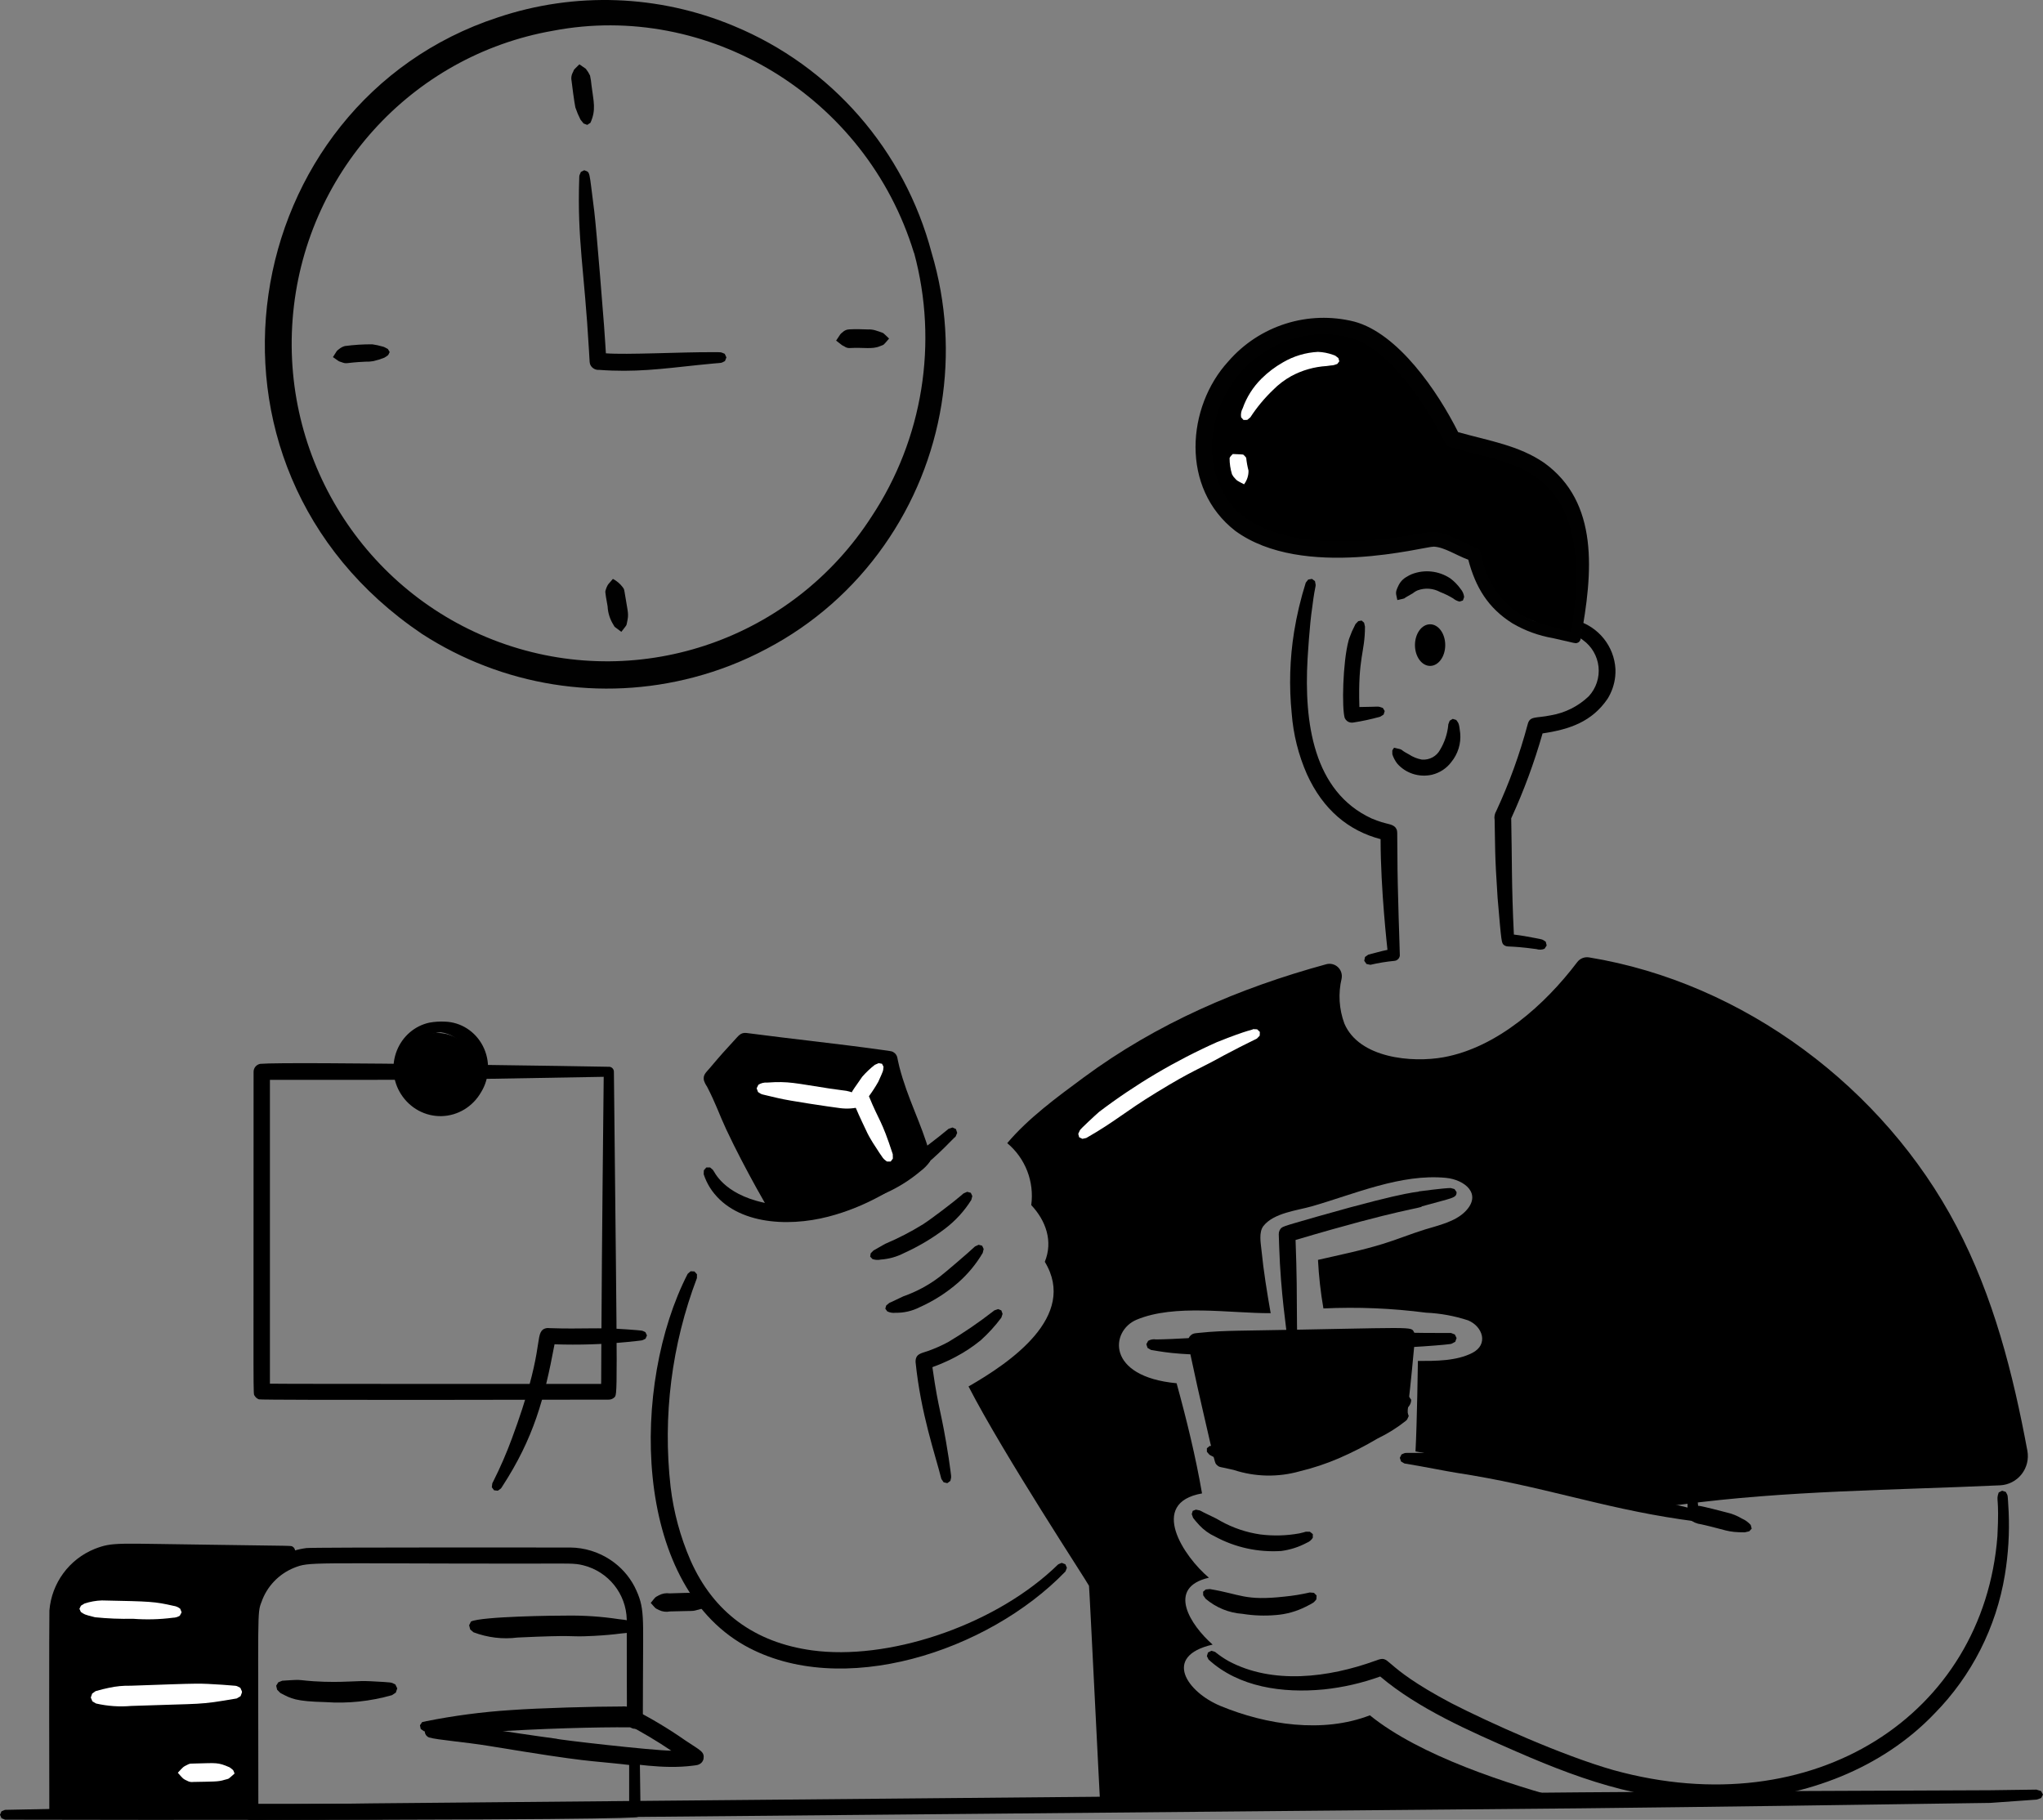 <?xml version="1.0" encoding="UTF-8"?>
<svg width="540px" height="481px" viewBox="0 0 540 481" version="1.1" xmlns="http://www.w3.org/2000/svg" xmlns:xlink="http://www.w3.org/1999/xlink">
    <rect x="0" y="0" width="540" height="481" fill="#808080" stroke="none"/>
    <title>Illustration</title>
    <g id="⚡️-UI-Kit" stroke="none" stroke-width="1" fill="none" fill-rule="evenodd">
        <g id="About-Desktop" transform="translate(-735, -394)">
            <g id="Content">
                <g id="Section-01">
                    <g id="Contant" transform="translate(165, 312)">
                        <g id="Illustration" transform="translate(570, 82)">
                            <path d="M77,411.615 C70.499,414.317 66.257,420.711 66.261,427.805 L66.261,479 L15,479 L15,427.46 C15.002,417.818 22.749,410.002 32.306,410 L77,410 L77,411.615 Z" id="Path" fill="#000000" fill-rule="nonzero"></path>
                            <path d="M69.939,419.201 C67.006,424.794 67.823,425.738 68.074,442.798 C68.099,445.726 68.248,477.598 68.013,478.5 C67.889,478.876 67.663,479.211 67.36,479.466 C66.331,480.199 70.809,479.964 15.137,479.964 C14.093,479.956 13.205,479.198 13.035,478.167 C12.997,477.702 12.971,426.952 13.059,425.654 C13.652,418.392 18.295,412.089 25.053,409.369 C29.912,407.505 30.677,407.993 55.376,408.275 C78.575,408.607 76.787,408.508 77.337,408.774 C77.759,409.019 78.013,409.475 78,409.962 C77.978,411.763 77.988,411.454 77.964,411.772 C77.886,412.222 77.586,412.6 77.166,412.777 L77.149,412.757 C74.127,414.093 71.604,416.348 69.939,419.201 L69.939,419.201 Z M54.314,411.319 L54.314,411.651 L32.3,411.907 C25.134,411.994 19.001,417.071 17.574,424.095 C17.19,426.146 17.264,421.878 17.264,475.694 L63.867,475.694 C63.867,426.297 63.843,424.19 65.772,420.239 C67.461,416.433 70.362,413.293 74.023,411.31 L54.314,411.319 Z" id="Shape" fill="#000000" fill-rule="nonzero"></path>
                            <path d="M346.777,153 L347.571,153.601 C347.95,155.611 347.734,153.397 346.847,160.511 C346.112,165.26 345.669,173.493 345.609,174.207 C344.662,190.999 347.154,209.185 362.497,216.303 C366.738,218.103 367.713,217.536 368.838,218.696 C369.524,219.75 369.244,219.163 369.361,226.084 C369.361,235.307 370.024,251.775 369.999,252.556 C369.916,253.309 369.308,253.899 368.55,253.961 C366.419,254.166 364.303,254.513 362.218,255 L361.188,254.785 L360.595,253.946 L360.595,253.931 L360.796,252.928 L361.659,252.318 L361.659,252.318 C363.364,251.909 364.94,251.401 366.728,251.052 C366.728,250.833 364.914,235.288 364.914,221.79 C356.454,219.569 349.711,214.019 345.442,204.628 C343.204,199.54 341.845,194.111 341.421,188.571 C340.697,181.384 340.908,174.133 342.05,167 C342.763,162.597 343.795,158.251 345.137,153.996 L345.783,153.179 L346.758,153.009 L346.777,153 Z" id="Path" fill="#000000" fill-rule="nonzero"></path>
                            <path d="M416.709,164.002 C422.529,165.665 426.654,170.812 426.99,176.829 C427.015,177.487 426.994,178.145 426.929,178.801 C426.708,180.891 426.017,182.904 424.909,184.693 C420.779,190.736 414.961,192.768 407.725,193.844 C405.539,201.523 402.769,209.026 399.439,216.287 C399.668,226.779 399.496,233.872 400.144,247.009 C402.059,247.237 403.879,247.557 405.75,247.924 C408.047,248.383 407.484,248.189 408.57,248.9 L408.814,249.896 C408.799,249.916 408.247,250.74 408.247,250.763 C407.569,251.045 406.812,251.076 406.113,250.851 C398.307,249.79 398.553,250.49 397.513,249.775 L397.513,249.775 C396.878,249.175 396.878,249.512 395.842,237.324 C395.041,225.489 395.217,223.607 395.058,216.723 C394.904,215.903 395.059,215.056 395.494,214.343 C398.912,206.988 401.681,199.352 403.771,191.52 C404.338,189.146 405.85,189.899 409.918,189.058 C413.698,188.418 417.196,186.658 419.955,184.008 C421.886,181.896 422.819,179.063 422.516,176.223 C422.213,173.383 420.705,170.807 418.371,169.145 C416.622,167.814 414.586,166.905 412.424,166.493 C410.642,166.108 408.832,165.866 407.011,165.768 L406.066,165.33 L405.688,164.421 L405.688,164.406 L406.096,163.503 L407.041,163.086 L407.041,163.086 C410.293,162.832 413.564,163.142 416.709,164.002 L416.709,164.002 Z M395.857,213.967 C395.64,214.155 395.789,214.027 396.005,213.856 L395.857,213.967 Z" id="Shape" fill="#000000" fill-rule="nonzero"></path>
                            <path d="M359.888,164 L360.552,164.584 L360.787,165.604 C360.787,172.638 358.898,173.52 359.308,186.867 C365.127,186.818 363.88,186.555 365.506,187.108 L366,187.924 L366,187.937 L365.716,188.855 L364.824,189.423 L364.824,189.423 C362.471,190.084 360.08,190.602 357.664,190.973 C357.114,191.061 356.551,190.929 356.095,190.606 C355.815,190.387 355.591,190.105 355.44,189.783 C354.644,187.334 354.893,175.007 356.472,169.207 C356.472,169.056 357.362,166.855 357.362,166.84 C357.436,166.69 358.2,165.077 358.293,164.922 L358.293,164.922 L359.022,164.171 L359.879,164.015 L359.888,164 Z" id="Path" fill="#000000" fill-rule="nonzero"></path>
                            <path d="M384.91,190.287 C385.5,191.154 385.644,190.986 385.953,193.75 C386.217,196.517 385.364,199.276 383.572,201.455 C382.335,203.095 380.54,204.266 378.499,204.765 C375.085,205.536 371.512,204.378 369.277,201.777 C368.732,201.048 368.31,200.241 368.026,199.385 C368.026,198.083 367.838,198.591 368.474,197.621 L368.474,197.621 C371.551,198.343 369.371,197.787 372.417,199.397 C373.45,200.078 374.62,200.546 375.85,200.77 C377.853,200.909 379.745,199.875 380.648,198.15 C381.817,196.192 382.546,194.019 382.787,191.772 C382.811,191.361 382.737,191.646 383.175,190.487 L383.986,190 L383.986,190 L384.91,190.287 Z" id="Path" fill="#000000" fill-rule="nonzero"></path>
                            <path d="M383.311,152.848 C384.364,153.625 385.295,154.576 386.07,155.667 C386.581,156.252 386.907,156.995 387,157.791 L386.671,158.708 L386.652,158.718 L385.79,159 C385.17,158.86 384.588,158.571 384.087,158.156 C382.992,157.494 381.848,156.933 380.665,156.477 C378.821,155.474 376.678,155.311 374.72,156.026 L374.72,156.026 C374.458,156.137 374.203,156.269 373.959,156.42 L373.959,156.42 C373.761,156.544 373.571,156.683 373.391,156.834 C373.391,156.834 372.16,157.523 371.857,157.714 C370.728,158.333 372.057,157.982 369.343,158.602 C368.975,156.738 368.72,156.708 369.571,154.911 C370.041,153.864 370.816,153.008 371.778,152.473 L371.778,152.473 C372.209,152.2 372.659,151.963 373.124,151.765 L373.124,151.765 C376.497,150.448 380.245,150.846 383.311,152.848 Z" id="Path" fill="#000000" fill-rule="nonzero"></path>
                            <ellipse id="Oval" fill="#000000" fill-rule="nonzero" cx="378" cy="170.5" rx="4" ry="5.5"></ellipse>
                            <path d="M416.177,167 C418.929,151.238 420.783,130.39 404.562,121.362 C398.127,117.775 390.897,116.835 383.965,114.683 C379.088,104.598 368.655,88.87 357.941,85.948 C345.149,82.704 331.721,87.959 324.439,99.059 C315.227,112.849 317.387,132.732 333.446,140.005 C345.935,145.658 363.977,143.845 377.503,141.161 C381.665,140.335 385.596,143.753 389.647,145.001 C391.775,155.379 397.997,162.456 408.125,165.018 C411.005,165.747 416.177,167 416.177,167 Z" id="Path" fill="#000000" fill-rule="nonzero"></path>
                            <path d="M357.975,85.006 C369.568,88.129 379.985,103.41 385.415,114.222 C393.884,116.572 401.471,117.751 408.137,122.318 C422.669,132.781 421.055,151.313 417.782,168.87 C417.568,168.832 414.894,168.361 417.799,168.87 C417.707,169.395 417.319,169.819 416.804,169.954 C416.307,170.043 416.969,170.159 410.469,168.661 C406.699,168.015 403.076,166.693 399.773,164.758 C393.293,160.689 390.015,155.204 388.089,147.929 C384.956,146.8 381.799,144.621 378.996,144.48 C376.658,144.377 344.388,153.395 326.494,140.301 C311.95,129.004 313.662,107.501 324.67,95.512 C332.917,86.001 345.787,81.942 357.975,85.006 L357.975,85.006 Z M343.15,89.148 C323.433,94.293 315.786,115.947 323.03,129.537 C329.487,143.208 350.095,144.092 365.119,142.528 C376.783,141.234 376.83,140.218 380.184,140.722 C383.828,141.37 386.391,143.398 389.992,144.725 C392.16,145.399 390.743,146.574 393.492,152.751 C394.372,154.684 395.515,156.486 396.889,158.104 C401.97,164.055 408.335,165.174 415.358,166.943 C415.358,165.375 418.994,148.317 413.905,136.204 C412.554,132.791 410.391,129.761 407.605,127.379 C401.191,121.876 392.086,120.761 383.916,118.342 C381.231,117.527 383.002,117.894 377.348,108.74 C372.822,101.693 365.278,91.774 357.269,89.361 C352.662,88.058 347.796,87.987 343.154,89.155 L343.15,89.148 Z" id="Shape" fill="#010101"></path>
                            <path d="M193.964,6.866 C219.726,17.524 239.063,39.693 246.238,66.795 L246.238,66.795 C254.117,93.164 249.477,121.72 233.664,144.185 C225.622,155.641 214.983,165 202.629,171.484 C196.529,174.735 190.076,177.261 183.398,179.013 C158.886,185.495 132.798,181.323 111.486,167.512 C45.502,122.935 62.693,27.179 131.576,4.604 C151.964,-2.236 174.118,-1.432 193.964,6.866 Z M146.22,8.118 C108.655,14.674 80.295,46.061 77.347,84.34 C74.399,122.62 97.614,158.035 133.725,170.347 C169.836,182.658 209.638,168.728 230.386,136.517 C243.948,116.018 248.043,90.613 241.615,66.847 L241.58,66.858 C228.856,25.213 186.882,0.343 146.22,8.118 Z M246.227,66.797 L246.227,66.797 C245.833,65.512 245.868,65.612 246.227,66.797 Z" id="Shape" fill="#010101"></path>
                            <path d="M157.076,55.854 C157.681,60.756 159.593,85.077 159.663,86.105 C159.853,88.54 160.144,93.367 160.146,93.382 C165.735,93.808 179.787,93.037 188.526,93.081 C190.948,93.099 190.35,93.016 191.563,93.515 L192,94.456 L192,94.47 L191.62,95.434 C190.115,96.167 191.831,95.698 184.609,96.469 C174.627,97.536 167.739,98.45 158.388,97.761 C157.487,97.845 156.616,97.405 156.14,96.624 C155.8,95.925 155.874,96.145 155.669,92.547 C154.458,71.386 152.544,63.421 153.098,47.208 C153.138,46.207 153.032,46.674 153.535,45.444 L154.418,45 L154.427,45 C156.09,45.658 155.623,44.653 157.076,55.854 Z" id="Path" fill="#010101"></path>
                            <path d="M98.382,91.001 C99.288,91.125 100.185,91.319 101.065,91.579 C101.603,91.723 101.265,91.579 102.528,92.245 L103,93.042 C102.501,94.083 102.813,93.737 101.599,94.534 C100.651,94.919 99.676,95.224 98.682,95.448 C97.983,95.571 97.275,95.621 96.566,95.597 C90.951,95.849 91.855,96.306 90.194,95.698 C89.354,95.406 89.912,95.721 88,94.385 C89.231,92.448 88.88,92.865 89.591,92.282 C90.049,91.901 90.576,91.622 91.139,91.463 C93.541,91.144 95.961,90.99 98.382,91.001 Z" id="Path" fill="#010101"></path>
                            <path d="M229.404,87.072 C230.085,87.039 230.766,87.125 231.422,87.327 C231.577,87.368 232.357,87.62 232.447,87.656 C233.779,88.166 233.11,87.703 235,89.481 C233.355,91.355 233.85,91.015 232.503,91.532 C230.548,92.369 228.2,91.787 224.744,91.984 C224.175,92.047 223.604,91.887 223.134,91.534 C222.389,91.149 222.971,91.555 221,90.023 C222.349,87.988 222.047,88.358 222.663,87.852 C223.158,87.349 223.809,87.063 224.49,87.051 C226.259,86.96 227.516,87.006 229.404,87.072 Z" id="Path" fill="#010101"></path>
                            <path d="M154.839,18.173 C155.285,18.738 155.66,19.34 155.958,19.97 C156.143,20.837 156.274,21.711 156.349,22.589 C156.876,26.827 157.627,28.974 156.067,32.453 L155.232,33 L155.204,33 L154.247,32.635 L153.432,31.617 C152.904,30.573 152.454,29.503 152.083,28.412 C151.865,27.589 151.078,21.606 151.078,21.396 C150.92,20.697 151.003,19.974 151.319,19.313 C152.02,18.036 151.019,19.107 153.141,17 L154.839,18.173 Z" id="Path" fill="#010101"></path>
                            <path d="M162.254,165.324 C161.25,163.786 160.683,162.05 160.601,160.268 C159.798,155.647 159.909,156.66 160.301,155.324 C160.823,154.224 160.462,154.813 162.004,153 C163.019,153.542 163.891,154.277 164.558,155.154 C165.053,155.808 164.94,155.686 165.26,157.515 C165.987,162.064 166.246,162.179 165.73,164.55 C165.53,165.469 165.73,165.054 164.227,167 C162.128,165.424 162.495,165.764 162.254,165.324 Z" id="Path" fill="#010101"></path>
                            <path d="M374.775,359.704 C374.775,359.704 374.552,376.138 374.141,383.616 C392.36,386.873 410.32,391.298 428.504,394.734 C433.704,395.715 438.828,398.401 444.08,397.698 C472.072,393.937 500.476,393.87 528.684,392.572 C530.903,392.462 532.967,391.393 534.344,389.641 C535.721,387.89 536.277,385.626 535.869,383.432 C532.055,362.935 526.931,342.795 517.146,324.127 C497.98,287.566 460.92,259.722 419.993,253.04 C418.803,252.851 417.606,253.337 416.881,254.303 C408.327,265.615 395.669,276.874 381.566,279.433 C373.209,280.946 359.251,279.702 355.342,270.528 C353.928,266.719 353.675,262.573 354.616,258.62 C354.823,257.513 354.451,256.377 353.629,255.611 C352.808,254.845 351.652,254.556 350.569,254.846 C327.541,261.134 305.813,270.457 286.38,284.815 C279.47,289.922 271.806,295.522 266.229,302.136 C271.017,306.126 273.416,312.314 272.576,318.505 C276.441,322.621 278.384,328.05 276.159,333.5 C284.952,347.971 266.873,360.206 256,366.446 C265.323,384.556 287.483,418.226 287.842,419.136 C287.946,419.401 290.778,477.818 290.871,477.894 C290.911,477.929 290.963,477.946 291.016,477.939 C307.763,476.236 324.679,478.301 341.503,477.962 C365.81,477.469 390.948,476.484 415.299,476.439 C415.401,476.451 415.494,476.377 415.506,476.274 C415.517,476.171 415.444,476.078 415.341,476.066 C398.586,471.599 375.297,464.085 362.081,453.36 C349.639,458.178 334.687,455.889 322.594,450.888 C313.8,447.254 307.13,437.73 320.523,434.673 C314.673,429.545 308.199,419.595 319.539,416.995 C313.006,411.553 303.358,397.244 317.717,394.715 C316.046,385.015 313.613,375.105 310.996,365.597 C292.254,363.842 293.512,351.704 300.411,348.809 C310.476,344.586 325.051,347.119 335.861,347.078 C334.895,341.57 333.989,336.013 333.432,330.445 C333.246,328.566 332.663,325.664 333.954,324.026 C336.7,320.54 342.935,319.937 346.851,318.803 C358.005,315.593 370.321,310.17 382.175,311.31 C387.119,311.786 391.875,315.554 387.29,320.204 C384.588,322.942 380.132,323.879 376.6,324.972 C372.921,326.11 369.346,327.583 365.66,328.721 C359.964,330.489 354.174,331.655 348.367,332.991 C348.585,337.295 349.064,341.581 349.802,345.826 C358.855,345.4 367.928,345.774 376.916,346.945 C380.712,347.111 384.467,347.799 388.077,348.988 C391.934,350.624 393.483,355.353 389.173,357.569 C384.952,359.74 379.469,359.708 374.775,359.704 Z" id="Path" fill="#000000"></path>
                            <path d="M373.548,384.01 C378.751,383.948 383.949,384.388 389.076,385.326 C408.617,388.672 440.045,397.09 446.055,398.455 C446.055,396.593 445.924,397.281 446.396,395.923 L447.283,395.44 L447.301,395.44 L448.238,395.794 C448.897,397.133 448.66,396.405 448.877,398.355 C449.021,400.287 449.275,401.29 448.016,401.909 C447.501,402.059 447.831,402.073 444.231,401.56 C422.846,398.399 407.482,392.701 384.838,389.247 C382.492,388.889 375.96,387.563 371.528,386.854 C371.126,386.792 371.355,386.884 370.326,386.279 L370,385.326 L370,385.311 L370.444,384.413 C371.639,383.921 370.955,384.002 373.548,384.01 Z" id="Path" fill="#000000" fill-rule="nonzero"></path>
                            <path d="M449.073,398.001 C449.828,398.047 455.077,399.397 456.325,399.736 C457.761,400.052 459.145,400.603 460.431,401.371 C461.302,401.746 462.091,402.319 462.747,403.052 L463,404.007 L463,404.023 L462.358,404.726 L461.167,405 C456.418,405 456.488,404.418 449.683,402.883 C448.533,402.753 447.438,402.282 446.514,401.521 C445.928,401.118 446.244,401.48 445,399.56 C446.741,398.206 446.354,398.416 447.029,398.259 C447.698,398.077 448.385,397.99 449.073,398.001 Z" id="Path" fill="#000000" fill-rule="nonzero"></path>
                            <path d="M530.166,394.315 C530.806,395.573 530.616,394.57 530.922,399.57 C531.168,405.144 530.834,410.728 529.926,416.232 C527.648,430.116 521.137,442.939 511.297,452.921 C497.354,467.505 477.406,474.918 457.505,475.897 C436.713,476.836 419.833,471.247 400.773,462.93 C388.382,457.503 374.915,451.645 364.811,443.104 C359.997,444.843 354.991,445.99 349.904,446.52 C339.03,447.567 327.441,445.945 319.454,438.638 L319.445,438.638 L319,437.719 L319.29,436.761 C319.316,436.745 320.171,436.315 320.199,436.302 C321.289,436.636 321.096,436.531 321.442,436.823 C322.47,437.639 323.559,438.372 324.699,439.017 C336.363,445.283 351.17,443.425 363.542,438.936 C368.041,437.238 364.084,439.802 383.585,450.143 C393.791,455.362 412.922,463.987 426.463,467.845 C479.524,482.505 524.31,453.131 527.953,406.016 C528.511,395.297 527.486,396.82 528.288,394.467 L529.196,394 L529.196,394 L530.166,394.315 Z" id="Path" fill="#000000" fill-rule="nonzero"></path>
                            <path d="M317.176,399.228 C318.18,399.81 320.419,400.808 321.278,401.26 C322.084,401.679 321.85,401.584 322.676,402.043 C325.901,403.834 329.447,405.027 333.129,405.56 C336.57,405.993 340.06,405.897 343.469,405.275 C345.836,404.768 344.331,404.827 346.227,404.845 L346.99,405.457 L347,405.47 L347,406.426 C346.638,407.032 346.075,407.504 345.402,407.764 C343.307,408.887 341.013,409.622 338.638,409.932 C332.555,410.326 326.486,409.003 321.173,406.124 C319.58,405.388 318.154,404.356 316.976,403.087 C316.404,402.501 315.515,401.404 315.359,401.179 L315.359,401.179 L315,400.189 L315.254,399.34 L315.254,399.329 L316.104,399 L317.176,399.228 Z" id="Path" fill="#000000" fill-rule="nonzero"></path>
                            <path d="M319.821,420.004 C327.95,421.346 328.976,423.167 339.544,421.981 C341.781,421.765 344.003,421.402 346.196,420.896 L346.196,420.896 L347.301,420.992 L348,421.694 L348,421.708 L347.937,422.726 C347.188,423.57 347.512,423.476 345.111,424.672 C342.647,425.912 339.98,426.656 337.25,426.862 C334.304,427.121 331.339,427.015 328.418,426.544 C324.852,426.304 321.446,424.914 318.675,422.568 L318.675,422.568 L318.027,421.647 L318,420.71 L318,420.696 L318.699,420.103 L319.787,420 L319.821,420.004 Z" id="Path" fill="#000000" fill-rule="nonzero"></path>
                            <path d="M372.417,369.157 L372.434,369.157 L373,369.959 C373.006,370.585 372.791,371.194 372.391,371.69 C368.658,376.869 363.33,380.807 357.148,382.956 L357.148,382.956 C348.208,386.453 338.846,388.744 329.239,387.778 C325.955,387.323 322.797,386.257 319.942,384.639 C319.601,384.459 319.78,384.618 319,383.704 L319,382.781 L319.72,382.181 C320.851,382.143 320.644,382.11 320.851,382.17 C323.649,382.941 326.528,383.417 329.435,383.589 C336.903,384.16 344.154,383.516 355.435,379.098 C360.181,377.335 364.597,374.845 368.508,371.727 C371.432,368.877 369.875,369.945 371.424,369 L372.417,369.157 Z" id="Path" fill="#000000" fill-rule="nonzero"></path>
                            <path d="M183.538,336.048 L183.555,336.048 L184.223,336.792 L184.206,337.807 L184.206,337.807 C177.523,355.394 175.138,374.293 177.247,392.964 C178.049,399.67 179.825,406.227 182.523,412.432 C188.593,426.147 199.499,434.127 214.639,436.194 C234.461,438.899 261.6,430.06 278.154,414.921 C280.112,413.127 279.282,413.633 280.638,413.073 L281.601,413.445 L281.601,413.445 L282,414.374 L281.624,415.341 L281.624,415.341 C261.091,436.614 222.295,449.16 196.881,434.941 C166.992,418.118 166.791,365.79 181.767,336.677 C181.78,336.667 182.534,336.011 182.545,336 L183.538,336.048 Z" id="Path" fill="#000000" fill-rule="nonzero"></path>
                            <path d="M264.678,346.346 L264.678,346.358 L265,347.26 L264.67,348.266 L264.67,348.266 C263.051,350.438 261.227,352.439 259.224,354.238 L259.224,354.238 C257.153,355.928 254.925,357.403 252.573,358.639 L252.573,358.639 C251.921,358.98 252.474,358.712 251.046,359.42 C245.968,361.796 246.427,361.012 246.499,361.687 C248.179,373.472 248.718,372.256 250.766,385.428 C251.547,391.069 251.503,390.031 251.199,391.414 L250.393,392 L250.376,392 L249.418,391.772 L248.816,390.884 L248.816,390.884 C247.173,384.328 243.399,373.689 242.001,360.003 L242.001,360.003 C241.951,357.827 243.436,357.705 245.215,357.095 C247.069,356.442 248.873,355.646 250.612,354.712 L250.612,354.712 C254.739,352.25 258.719,349.531 262.528,346.571 C262.913,346.263 262.648,346.396 263.801,346 L264.678,346.346 Z" id="Path" fill="#000000" fill-rule="nonzero"></path>
                            <path d="M256.579,315.26 L256.596,315.26 L257,316.121 L256.734,317.144 C254.892,320.088 252.521,322.676 249.738,324.783 C246.401,327.304 242.788,329.45 238.966,331.179 C237.06,332.17 234.966,332.758 232.816,332.906 C232.08,333.067 231.312,333.021 230.602,332.772 L230,332.124 C230,332.104 230.142,331.271 230.145,331.251 L230.891,330.497 C230.939,330.479 233.843,328.815 233.964,328.753 C237.437,327.285 240.789,325.553 243.988,323.572 C246.314,322.073 252.188,317.59 254.167,315.868 C254.823,315.292 254.46,315.519 255.645,315 L256.579,315.26 Z" id="Path" fill="#000000" fill-rule="nonzero"></path>
                            <path d="M259.596,329.241 L259.596,329.252 L260,330.108 L259.755,331.139 C258.029,334.075 255.848,336.716 253.296,338.964 C250.208,341.665 246.732,343.884 242.987,345.545 C241.047,346.523 238.899,347.012 236.729,346.969 C235.973,347.065 235.206,346.937 234.521,346.602 C234.507,346.582 234.013,345.902 234,345.88 L234.243,345.042 L235.052,344.369 C235.783,344.085 238.226,342.844 238.791,342.615 C242.216,341.415 245.434,339.685 248.327,337.487 C249.647,336.489 255.905,331.155 257.701,329.446 L258.669,329 L259.596,329.241 Z" id="Path" fill="#000000" fill-rule="nonzero"></path>
                            <path d="M252.677,298.414 L252.677,298.426 L253,299.424 L252.566,300.428 C251.419,301.122 239.118,316.343 218.958,321.561 C207.907,324.439 193.743,323.546 187.6,313.815 C186.96,312.773 186.438,311.659 186.044,310.494 C185.968,310.265 186.006,310.494 186.044,309.3 L186.705,308.556 L186.722,308.556 L187.689,308.556 C188.541,309.316 188.412,309.142 188.531,309.359 C188.747,309.423 190.97,315.503 201.921,317.877 C218.733,321.354 237.355,309.415 250.737,298.34 L250.737,298.34 L251.755,298 L252.677,298.414 Z" id="Path" fill="#000000" fill-rule="nonzero"></path>
                            <path d="M205.226,320 C194.052,299.156 191.484,290.014 188,283.958 C190.844,280.542 193.713,277.196 196.8,274 C209.561,275.697 222.401,276.995 235.153,278.853 C236.886,288.069 241.568,296.288 244,305.258 C238.112,311.331 230.198,314.629 222.29,317.015 C216.951,318.922 211.327,319.892 205.663,319.882" id="Path" fill="#000000" fill-rule="nonzero"></path>
                            <path d="M197.192,273.006 C210.602,274.76 221.173,275.823 232.968,277.471 C235.776,277.862 235.828,277.794 236.555,278.393 C237.339,279.272 237.047,279.374 237.717,281.984 C239.884,290.374 243.503,296.855 245.685,304.667 C246.004,305.794 246.14,306.077 245.807,306.99 C245.095,307.982 244.234,308.857 243.254,309.583 C240.857,311.598 238.228,313.317 235.424,314.704 C227.435,318.488 218.879,320.927 210.101,321.923 C208.604,322.033 207.102,322.025 205.607,321.898 C204.585,321.989 205.182,322.052 204.11,321.324 C203.887,320.924 197.079,309.442 191.94,298.468 C190.119,294.56 189.196,291.67 186.885,287.201 C186.516,286.679 186.232,286.102 186.041,285.492 C185.814,284.044 186.558,283.541 187.567,282.346 C190.401,278.981 191.996,277.218 193.904,275.165 C195.271,273.695 195.7,272.925 197.192,273.006 Z M197.624,277.571 C193.788,281.659 191.071,284.957 190.787,285.27 C192.639,288.474 195.67,297.065 206.057,319.205 C214.133,319.264 227.649,314.483 233.891,310.982 L233.891,310.982 C236.635,309.489 239.171,307.64 241.436,305.484 C241.436,304.199 235.89,291.741 233.658,283.7 L233.658,283.682 C233.471,282.93 233.419,282.718 233.237,281.944 C233.235,281.729 197.723,277.466 197.624,277.571 Z" id="Shape" fill="#000000" fill-rule="nonzero"></path>
                            <path d="M234.41,306.985 C233.36,306.124 233.787,306.813 230.702,302.018 C230.569,301.778 229.787,300.543 229.315,299.586 C228.678,298.276 226.91,294.534 226.364,293.187 C224.513,288.968 224.53,289.46 226.512,286.592 C227.196,285.572 227.801,284.759 227.892,284.6 C228.898,283.444 230.014,282.385 231.225,281.44 L232.237,281 L233.11,281.152 L233.127,281.152 L233.529,281.932 C233.376,283.281 233.607,282.648 232.15,285.911 C231.4,287.235 230.573,288.513 229.671,289.741 C232.46,296.568 232.932,295.709 235.973,305.056 L236,306.222 L235.418,307 L235.401,307 L234.41,306.985 Z" id="Path" fill="#FFFFFF"></path>
                            <path d="M384.452,314.281 L385,315.075 C385,316.717 383.975,316.552 375.829,318.839 C375.829,319.355 370.621,319.364 342.44,327.731 C342.502,329.68 342.788,336.287 342.788,345.904 C342.788,353.747 343.049,352.003 342.491,353.529 L341.585,354 L341.585,354 L340.626,353.654 L340.121,352.709 C340.121,351.757 338.501,341.812 338.109,329.524 C337.99,325.726 337.899,325.991 338.223,325.183 C338.877,324.099 338.329,324.397 348.3,321.506 C374.081,314.156 374.993,315.216 374.993,314.896 C375.214,314.869 381.715,314 383.449,314 L384.452,314.281 Z" id="Path" fill="#000000" fill-rule="nonzero"></path>
                            <path d="M361.693,352.034 C373.485,352.203 371.373,352.316 383.533,352.316 L384.54,352.706 L385,353.641 L385,353.657 L384.646,354.642 L383.69,355.143 C383.69,355.365 371.622,356.312 361.112,356.559 C324.069,356.735 322.459,358.87 309.763,357.598 C307.195,357.34 304.437,356.818 304.214,356.789 L303.311,356.246 L303,355.291 L303,355.27 L303.477,354.389 C304.107,354.023 304.839,353.892 305.551,354.017 C314.617,353.955 339.249,351.699 361.693,352.034 Z" id="Path" fill="#000000" fill-rule="nonzero"></path>
                            <path d="M370.716,373.473 C370.947,366.638 371.646,359.83 372,353 C359.669,353.142 347.346,353.615 335.025,353.715 C328.675,353.61 322.324,353.852 316,354.438 C318.134,364.665 320.568,374.692 323.018,384.824 C327.149,385.487 331.099,387.094 335.341,386.996 C344.33,386.787 354.272,383.032 362.044,378.839 C365.236,377.448 368.26,375.698 371.059,373.624" id="Path" fill="#000000" fill-rule="nonzero"></path>
                            <path d="M373.811,352.237 L373.811,352.237 C374.069,352.935 374.063,352.907 373.794,355.872 C372.031,375.169 371.777,372.436 372.35,374.269 C371.895,375.266 372.012,375.159 371.523,375.581 C369.235,377.391 366.76,378.937 364.143,380.192 C360.823,382.161 357.387,383.915 353.854,385.443 C350.516,386.874 347.068,388.019 343.546,388.866 C337.815,390.491 331.746,390.367 326.083,388.509 C322.124,387.558 322.412,387.938 321.548,387.111 C321.123,386.529 321.403,387.99 317.876,372.584 C317.242,369.864 315.82,363.582 314.648,357.991 C314.003,354.9 313.702,354.47 314.4,353.3 C315.151,352.393 315.636,352.422 316.799,352.292 C320.522,351.899 323.608,351.781 327.368,351.708 C375.5,350.942 372.817,350.409 373.811,352.237 Z M318.761,356.551 C319.999,362.78 323.419,377.404 324.919,383.712 C331.13,384.945 332.272,386.274 339.419,385.424 C350.498,384.053 359.989,378.67 365.43,376.072 C366.803,375.433 368.118,374.669 369.359,373.79 C369.359,365.421 369.694,360.826 369.845,355.328 C362.261,355.626 324.247,356.051 318.761,356.551 Z" id="Shape" fill="#000000" fill-rule="nonzero"></path>
                            <path d="M161.152,281.957 C161.796,282.067 162.266,282.619 162.265,283.265 C163.193,372.171 163.295,368.425 162.265,369.436 L162.265,369.436 C161.888,369.752 161.411,369.927 160.916,369.929 C156.062,369.95 69.471,370.116 68.445,369.854 C67.97,369.68 67.57,369.35 67.311,368.92 C66.873,367.973 67.026,374.09 67.026,283.27 C67.029,282.239 67.777,281.357 68.804,281.176 C76.294,280.513 160.937,281.938 161.152,281.957 Z M71.344,285.406 L71.344,365.716 C118.96,365.716 -0.201,365.77 158.83,365.779 C159.044,365.888 158.654,369.131 159.569,284.606 C109.39,285.527 111.204,285.406 71.344,285.406 Z" id="Shape" fill="#000000" fill-rule="nonzero"></path>
                            <path d="M185.335,421.525 C187.136,422.239 185.916,421.471 187.61,422.605 L188,423.486 L188,423.5 L187.57,424.353 L186.579,424.936 C181.611,426.092 185.697,425.64 177.093,425.907 C176.108,426.109 175.093,425.98 174.169,425.534 C173.012,424.918 173.598,425.441 172,423.654 C173.52,421.806 172.989,422.313 174.095,421.673 C174.996,421.178 175.999,420.991 176.987,421.133 C183.456,420.942 182.775,420.872 185.335,421.525 Z" id="Path" fill="#000000" fill-rule="nonzero"></path>
                            <path d="M164.321,451.034 C165.051,450.944 165.791,451.034 166.477,451.296 C171.586,453.837 176.495,456.751 181.164,460.013 C185.25,462.746 186.232,462.965 185.957,464.88 C185.85,465.361 185.576,465.79 185.182,466.092 C184.542,466.506 184.434,466.506 183.155,466.668 C175.188,467.69 167.342,466.1 159.21,465.299 C142.522,463.705 132.041,460.633 118.481,458.698 C114.176,458.067 114.098,457.976 112.059,457.563 L111.206,456.976 L111,455.991 C111.013,455.969 111.571,455.174 111.586,455.152 L112.499,454.967 L112.533,454.941 C119.905,453.466 127.37,452.479 134.876,451.99 C142.397,451.438 157.497,451.017 164.321,451.034 Z M163.572,455.323 C151.236,455.349 138.519,456.072 131.843,456.334 C125.262,456.598 125.838,456.445 128.247,456.805 C132.552,457.454 141.622,458.834 147.074,459.55 C147.074,459.759 172.186,462.659 177.432,462.711 C173.561,460.106 169.543,457.72 165.399,455.563 C164.856,455.288 165.173,455.32 163.572,455.323 Z" id="Shape" fill="#000000" fill-rule="nonzero"></path>
                            <path d="M149.778,427.009 C154.377,426.94 158.975,427.253 163.542,427.947 C166.068,428.261 165.351,428.05 166.589,428.767 L167,429.892 L167,429.909 L166.589,431.034 L165.599,431.596 C164.709,431.596 161.522,432.25 154.563,432.468 C150.392,432.606 152.058,432.093 136.802,432.806 L136.802,432.806 C132.884,433.307 128.927,432.836 125.153,431.418 L124.289,430.675 L124,429.574 L124,429.555 L124.486,428.573 C127.347,427.209 146.887,426.995 149.778,427.009 Z" id="Path" fill="#000000" fill-rule="nonzero"></path>
                            <path d="M78.816,444.003 C80.128,444.054 81.211,444.349 85.688,444.494 C92.298,444.665 94.145,444.16 97.976,444.356 C104.152,444.7 103.155,444.587 104.497,445.203 L105,446.24 L105,446.258 L104.616,447.368 L103.592,448.042 C97.846,449.675 91.933,450.291 86.039,449.873 C78.068,449.674 76.932,448.936 74.306,447.565 C74.019,447.419 74.206,447.565 73.247,446.595 L73,445.536 C73.013,445.508 73.531,444.672 73.547,444.647 L74.598,444.22 C74.838,444.197 78.288,443.973 78.816,444.003 Z" id="Path" fill="#000000" fill-rule="nonzero"></path>
                            <polygon id="Path" fill="#000000" fill-rule="nonzero" points="539.486 473.394 540 474.302 540 474.316 539.503 475.238 538.302 475.641 538.302 475.641 526.048 476.514 472.545 477.271 444.578 477.634 417.744 477.947 383.681 478.257 343.513 478.62 253.74 479.441 166.097 480.243 128.594 480.586 98.243 480.864 84.395 480.938 69.403 480.982 39.277 481 2.179 480.947 1.337 480.947 0.406 480.568 0 479.669 0 479.655 0.385 478.747 1.316 478.351 1.316 478.351 2.166 478.333 39.254 477.593 69.373 477.048 84.363 476.818 98.222 476.636 128.563 476.358 166.065 476.015 253.701 475.215 343.481 474.394 383.642 474.031 417.705 473.719 444.547 473.537 472.513 473.387 526.018 473.165 538.272 473 538.272 473"></polygon>
                            <path d="M26.913,423 C39.996,423.267 40.767,423.283 45.879,424.432 C46.515,424.515 47.119,424.777 47.631,425.192 L48,426.133 L48,426.149 L47.525,427.034 C46.976,427.384 46.349,427.569 45.711,427.571 C42.2,428.028 38.656,428.12 35.129,427.846 C31.788,427.921 28.446,427.787 25.119,427.447 C22.125,426.705 22.337,426.683 21.369,426.051 L21,425.218 L21,425.204 L21.401,424.386 L22.339,423.818 C23.823,423.326 25.361,423.051 26.913,423 L26.913,423 Z" id="Path" fill="#FFFFFF"></path>
                            <path d="M58.839,445.288 C63.151,445.679 62.026,445.35 63.526,446.095 L64,447.166 L64,447.184 L63.593,448.297 L62.575,448.909 L62.575,448.909 C51.999,450.709 54.384,450.178 34.694,450.884 C31.581,451.16 28.453,450.944 25.385,450.24 L25.385,450.24 L24.426,449.674 L24,448.677 L24,448.658 L24.358,447.621 L25.28,446.966 C26.03,446.826 26.113,446.667 28.759,446.099 C30.677,445.68 32.623,445.492 34.57,445.541 C54.38,444.844 51.998,444.89 58.839,445.288 Z" id="Path" fill="#FFFFFF"></path>
                            <path d="M60.687,467.11 L60.687,467.11 C61.839,468.002 61.555,467.62 62,468.752 L62,468.752 C60.08,470.423 60.777,470.005 59.312,470.423 C57.692,470.956 56.24,470.864 51.087,470.975 L51.087,470.975 C50.659,471.036 50.223,470.986 49.816,470.828 C48.238,470.127 48.402,470.104 47,468.545 C48.48,466.977 48.227,467.062 49.784,466.304 C50.419,466.083 50.031,466.15 51.754,466.095 C57.172,465.98 57.548,465.728 60.687,467.11 Z" id="Path" fill="#FFFFFF"></path>
                            <path d="M427.939,344.745 C429.596,345.931 429.134,345.38 430.439,352.797 C432.647,365.788 433.931,371.51 434.978,378.802 C436.272,387.868 436.358,386.939 435.115,388 L435.099,388 L434.186,387.808 L433.562,386.931 C433.562,386.71 433.529,387.006 431.981,381.476 C429.252,371.17 429.622,371.333 426.204,352.382 C425.326,347.16 425.897,348.874 424.021,346.737 C423.648,346.327 422.881,345.495 422.702,345.305 L422.702,345.305 C422.102,344.626 421.425,344.034 420.687,343.543 L420.047,342.726 L420,341.766 L420,341.752 L420.639,341.086 L421.618,341 C423.901,341.855 426.038,343.121 427.939,344.745 Z" id="Path" fill="#000000" fill-rule="nonzero"></path>
                            <path d="M219.321,287.71 C225.19,288.567 222.939,288.033 226.096,288.986 C228.224,289.807 227.27,289.219 228.66,290.226 L229,291.11 L229,291.125 L228.575,291.958 L227.618,292.488 C225.811,292.987 223.938,293.123 222.088,292.888 C219.172,292.519 208.584,290.95 205.695,290.243 C200.495,288.992 201.667,289.438 200.357,288.627 L200,287.652 L200,287.635 L200.451,286.706 C201.138,286.27 201.927,286.071 202.717,286.132 C208.585,285.715 209.992,286.295 219.321,287.71 Z" id="Path" fill="#FFFFFF"></path>
                            <path d="M288.516,363 L289.463,363.401 L289.994,364.338 C291.112,372.063 290.805,365.986 290.992,391.314 C291.053,396.73 290.773,402.146 290.152,407.534 L289.649,408.567 L288.634,409 L288.623,409 L287.608,408.569 C287.071,407.468 287.09,408.22 286.583,402.135 C286.107,396.219 286,396.865 286,373.785 C285.99,370.606 286.324,367.434 286.996,364.312 L287.548,363.383 L288.506,363.004 L288.516,363 Z" id="Path" fill="#000000" fill-rule="nonzero"></path>
                            <circle id="Oval" fill="#000000" fill-rule="nonzero" cx="115.5" cy="283.5" r="10.5"></circle>
                            <path d="M117.622,270.024 C121.839,270.157 125.662,272.619 127.636,276.473 C129.61,280.326 129.431,284.978 127.168,288.657 C124.977,292.493 121.028,294.889 116.72,294.996 C112.412,295.103 108.356,292.906 105.99,289.184 L105.99,289.184 C103.803,285.777 103.391,281.472 104.89,277.688 C106.389,273.905 109.603,271.134 113.474,270.29 C114.843,270.042 116.234,269.952 117.622,270.024 Z M116.429,272.844 C112.05,273.122 108.549,276.709 108.241,281.231 C108.241,291.243 119.236,293.579 123.537,286.197 C123.793,285.721 124.003,285.22 124.164,284.701 C124.864,282.049 124.413,279.214 122.929,276.933 C121.444,274.652 119.073,273.152 116.432,272.823 L116.429,272.844 Z" id="Shape" fill="#000000" fill-rule="nonzero"></path>
                            <path d="M145.207,351.029 C154.08,351.342 157.858,350.772 165.762,351.364 C170.42,351.724 169.487,351.592 170.605,352.105 L171,352.957 L171,352.972 L170.626,353.827 C169.432,354.409 170.366,354.198 165.826,354.69 C159.428,355.316 152.996,355.521 146.571,355.303 C143.856,369.8 141.045,380.118 132.785,392.841 C132.336,393.531 132.598,393.276 131.579,394 L130.599,393.891 L130.599,393.891 L130.599,393.891 L130,393.1 C130.135,391.865 130.039,392.213 130.404,391.496 C132.242,387.839 133.872,384.083 135.288,380.246 C143.832,357.22 141.359,353.161 143.508,351.398 C144.008,351.068 144.614,350.936 145.207,351.029 L145.207,351.029 Z" id="Path" fill="#000000" fill-rule="nonzero"></path>
                            <path d="M150.675,409.014 C154.503,409.041 158.238,410.193 161.412,412.327 C164.07,414.102 166.238,416.514 167.716,419.342 C170.557,425.09 169.944,426.893 169.944,444.691 C169.907,456.081 170.006,455.058 169.644,455.856 C169.16,456.717 168.138,457.124 167.193,456.831 C166.36,456.492 166.733,456.543 166.21,456.535 C158.395,456.468 142.943,456.818 128.041,457.849 C136.969,459.479 143.261,460.653 150.708,461.792 C167.333,464.275 168.973,463.18 169.145,465.313 L169.119,465.313 C169.306,480.317 169.354,478.834 169.221,479.383 C169.109,479.719 168.881,480.005 168.577,480.191 C168.364,480.295 171.939,481 66.142,481 C65.104,481.001 64.216,480.26 64.035,479.241 C64.009,478.869 63.957,428.356 64.069,426.776 C64.82,417.65 71.888,410.298 81.007,409.156 C82.991,408.936 150.462,409.012 150.675,409.014 Z M138.785,413.27 C81.474,413.27 81.882,412.712 77.703,414.387 C73.665,416.03 70.534,419.327 69.11,423.434 C67.95,426.38 68.285,425.892 68.285,476.755 C122.172,476.755 113.405,476.651 166.272,477.342 L166.298,477.373 L166.298,466.483 C154.569,465.142 156.9,466.016 129.348,461.476 C122.624,460.378 115.677,459.885 113.407,459.219 C112.624,458.913 112.162,458.105 112.297,457.278 C112.432,456.452 113.128,455.831 113.967,455.789 C114.184,455.778 132.933,452.521 165.568,452.382 C165.798,452.382 165.661,454.194 165.661,428.06 C165.512,421.269 160.837,415.409 154.229,413.732 C151.792,413.091 150.359,413.27 138.785,413.27 L138.785,413.27 Z" id="Shape" fill="#000000" fill-rule="nonzero"></path>
                            <path d="M348.373,93 C349.71,93.055 351.031,93.312 352.287,93.762 C353.12,94.057 352.803,93.898 353.755,94.642 L354,95.479 L354,95.492 L353.474,96.19 C351.845,96.758 352.795,96.404 350.644,96.743 L350.644,96.743 C347.359,96.944 344.162,97.856 341.285,99.413 L341.285,99.413 C339.524,100.399 337.915,101.622 336.506,103.047 L336.506,103.047 C334.221,105.234 332.201,107.669 330.487,110.304 L329.665,110.983 L328.705,111 L328.686,111 L328.049,110.293 C327.914,109.475 328.061,108.636 328.468,107.908 C329.499,104.978 331.188,102.309 333.414,100.095 L333.414,100.095 C335.107,98.41 337.026,96.954 339.119,95.767 L339.119,95.767 C341.923,94.121 345.102,93.171 348.373,93 Z" id="Path" fill="#FFFFFF"></path>
                            <path d="M325.999,125.955 L325.999,125.955 C325.861,125.76 325.74,125.556 325.636,125.345 C325.208,123.948 324.994,122.506 325,121.058 C325.098,120.847 325.226,120.647 325.38,120.464 L325.39,120.464 C325.529,120.3 325.68,120.145 325.843,120 C329.208,120.164 328.404,120 329.019,120.544 L329.019,120.544 C329.093,120.642 329.174,120.735 329.263,120.823 C329.308,120.891 329.342,120.933 329.391,120.997 L329.391,120.997 C329.506,122.134 329.708,123.262 329.998,124.374 C330.036,125.66 329.627,126.926 328.827,128 C326.907,126.987 327.063,127.2 325.999,125.955 Z" id="Path" fill="#FFFFFF"></path>
                            <path d="M332.281,272.051 L333,272.733 C333,272.756 332.966,273.71 332.964,273.731 L332.227,274.492 L332.227,274.492 C329.705,275.703 325.676,277.776 323.524,278.926 C316.583,282.798 315.513,282.714 305.582,288.796 C297.278,293.871 294.779,296.404 287.12,300.774 L287.12,300.774 L286.094,301 C286.066,300.987 285.263,300.592 285.236,300.575 L285,299.671 L285.438,298.731 C285.438,298.513 289.655,294.609 290.521,293.867 C300.151,286.561 310.602,280.377 321.666,275.436 C330.231,272.008 331.211,272.214 331.211,272 L332.281,272.051 Z" id="Path" fill="#FFFFFF"></path>
                        </g>
                    </g>
                </g>
            </g>
        </g>
    </g>
</svg>